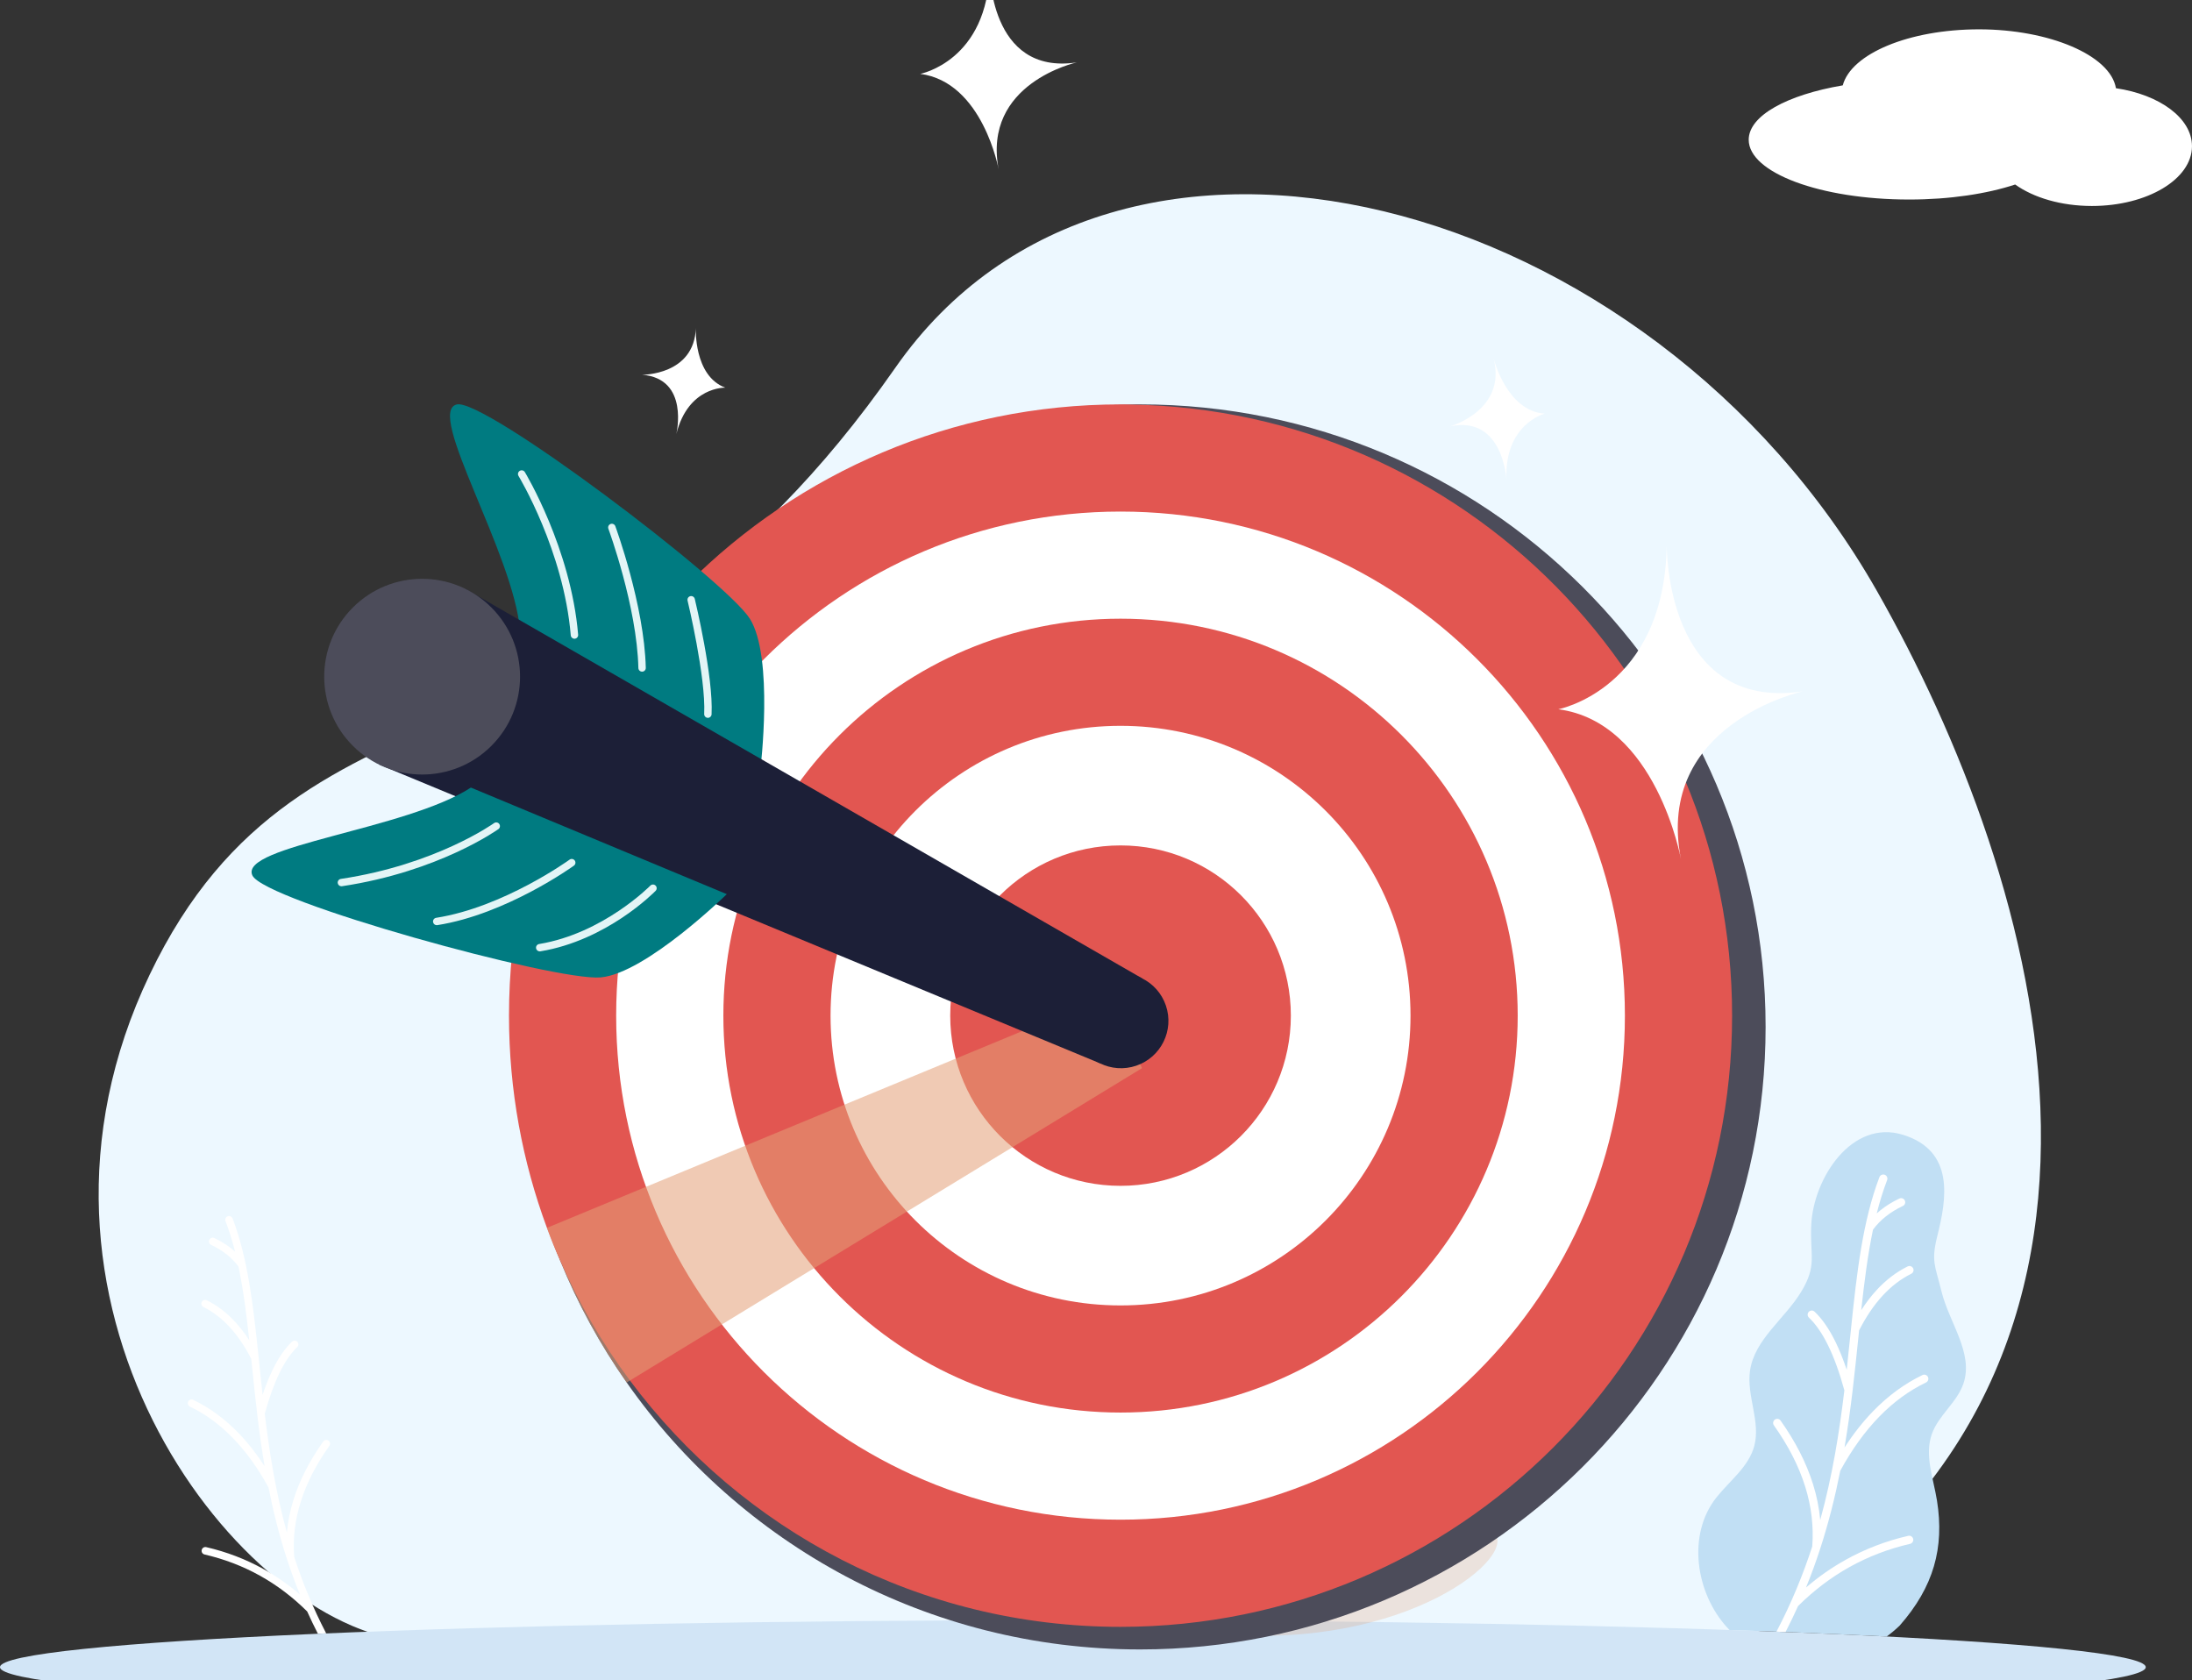 <svg xmlns="http://www.w3.org/2000/svg" width="711" height="545" viewBox="0 0 711 545" fill="none"><rect x="0" y="0" width="711" height="545" fill="#333333" stroke="none"/><path fill-rule="evenodd" clip-rule="evenodd" d="M347.83 528.71C429.96 528.71 505.545 529.938 565.535 532C712.325 447.999 661.497 284.267 608.786 191.657C535.432 62.768 362.104 16.437 290.412 119.276C193.097 258.863 99.22 210.154 48.531 316.168C-2.157 422.177 74.823 523.808 130.125 532C190.108 529.938 265.693 528.71 347.823 528.71H347.83Z" fill="#EDF8FF"></path><path fill-rule="evenodd" clip-rule="evenodd" d="M75.433 395.205C75.19 394.575 74.487 394.257 73.858 394.501C73.229 394.737 72.911 395.448 73.154 396.078C74.362 399.238 75.377 402.541 76.243 405.982C75.894 405.664 75.533 405.352 75.159 405.053C73.503 403.719 71.622 402.554 69.517 401.563C68.907 401.276 68.178 401.538 67.892 402.149C67.605 402.759 67.867 403.489 68.477 403.769C70.414 404.685 72.133 405.751 73.64 406.961C75.066 408.107 76.305 409.391 77.358 410.813C78.921 418.267 79.936 426.283 80.857 434.741C79.444 432.541 77.937 430.565 76.33 428.82C73.546 425.784 70.457 423.428 67.076 421.752C66.472 421.452 65.743 421.702 65.444 422.3C65.145 422.905 65.394 423.634 65.992 423.933C69.094 425.473 71.946 427.654 74.536 430.478C77.115 433.283 79.437 436.711 81.499 440.769L81.735 443.063C82.252 448.099 82.788 453.266 83.417 458.546C83.417 458.595 83.423 458.645 83.429 458.695C84.089 464.211 84.855 469.84 85.827 475.568C83.186 471.492 80.353 467.889 77.314 464.76C72.861 460.172 67.973 456.595 62.661 454.033C62.05 453.74 61.328 453.995 61.035 454.606C60.743 455.217 60.998 455.946 61.608 456.233C66.665 458.67 71.317 462.08 75.564 466.462C79.805 470.831 83.647 476.167 87.097 482.474C88.598 490.054 90.51 497.789 93.051 505.599L93.063 505.63C94.309 509.464 95.71 513.316 97.279 517.18C93.586 514.008 89.663 511.265 85.515 508.953C79.736 505.73 73.528 503.355 66.895 501.816C66.241 501.66 65.581 502.071 65.426 502.732C65.27 503.386 65.681 504.047 66.341 504.197C72.768 505.686 78.765 507.98 84.332 511.084C89.837 514.151 94.944 518.022 99.639 522.678C100.723 525.084 101.875 527.49 103.114 529.902L105.798 529.784C101.476 521.475 98.101 513.179 95.43 504.976C94.969 499.017 95.679 493.058 97.547 487.106C99.44 481.066 102.535 475.02 106.832 468.961C107.218 468.413 107.087 467.652 106.539 467.259C105.991 466.867 105.232 466.998 104.839 467.546C100.405 473.81 97.198 480.087 95.224 486.37C94.103 489.942 93.381 493.507 93.051 497.079C89.389 483.846 87.359 470.906 85.877 458.558C87.309 453.322 88.909 448.897 90.678 445.275C92.434 441.673 94.346 438.893 96.401 436.942C96.887 436.48 96.912 435.708 96.451 435.221C95.99 434.729 95.218 434.704 94.726 435.171C92.447 437.334 90.36 440.345 88.474 444.216C87.303 446.615 86.2 449.364 85.167 452.45C84.812 449.19 84.482 445.973 84.152 442.807L83.896 440.345C83.896 440.301 83.89 440.258 83.884 440.214C82.146 423.435 80.397 408.17 75.439 395.199L75.433 395.205Z" fill="white"></path><path fill-rule="evenodd" clip-rule="evenodd" d="M556.804 485.628C561.138 480.206 567.229 475.718 569.022 469.005C571.133 461.089 566.481 452.749 567.633 444.633C569.078 434.417 578.911 427.798 584.248 418.972C589.473 410.326 587.026 407.415 587.499 397.33C588.215 382.122 600.676 362.93 617.279 368.078C634.13 373.314 631.378 388.997 628.413 400.796C626.302 409.198 627.678 410.407 629.734 418.828C632.212 428.994 640.214 438.824 636.87 448.741C634.803 454.874 628.793 459.013 626.62 465.109C624.16 472.015 627.137 479.507 628.289 486.75C630.711 502.003 627.236 514.693 616.164 527.284C614.825 528.562 613.43 529.734 611.967 530.806C596.653 530.027 579.565 529.316 560.982 528.687C560.727 528.425 560.472 528.157 560.223 527.882C550.091 516.812 547.064 497.814 556.797 485.628H556.804Z" fill="#C1DFF4"></path><path fill-rule="evenodd" clip-rule="evenodd" d="M609.619 381.81C609.88 381.124 610.653 380.782 611.344 381.043C612.029 381.305 612.371 382.078 612.11 382.764C610.796 386.211 609.687 389.82 608.741 393.572C609.121 393.229 609.519 392.892 609.924 392.562C611.73 391.11 613.785 389.838 616.083 388.747C616.749 388.43 617.54 388.716 617.852 389.383C618.169 390.05 617.883 390.842 617.216 391.153C615.105 392.151 613.231 393.316 611.587 394.631C610.03 395.884 608.678 397.287 607.533 398.833C605.826 406.967 604.718 415.718 603.715 424.943C605.26 422.543 606.904 420.387 608.654 418.486C611.699 415.17 615.068 412.601 618.761 410.769C619.415 410.445 620.212 410.713 620.542 411.367C620.872 412.028 620.598 412.826 619.938 413.15C616.556 414.827 613.443 417.208 610.615 420.287C607.8 423.347 605.272 427.093 603.018 431.519L602.762 434.025C602.196 439.522 601.61 445.163 600.925 450.923C600.925 450.979 600.913 451.035 600.907 451.085C600.184 457.106 599.35 463.252 598.291 469.497C601.168 465.053 604.269 461.12 607.582 457.704C612.446 452.699 617.771 448.797 623.575 445.998C624.235 445.681 625.032 445.961 625.349 446.622C625.667 447.282 625.387 448.08 624.727 448.404C619.209 451.066 614.127 454.781 609.494 459.562C604.867 464.33 600.67 470.158 596.915 477.033C595.277 485.311 593.191 493.744 590.42 502.271L590.407 502.308C589.05 506.491 587.524 510.698 585.805 514.911C589.834 511.452 594.112 508.454 598.64 505.936C604.948 502.42 611.724 499.821 618.96 498.144C619.676 497.976 620.392 498.425 620.56 499.142C620.729 499.859 620.28 500.575 619.564 500.744C612.552 502.37 606.007 504.876 599.929 508.261C593.919 511.614 588.352 515.834 583.227 520.92C581.963 523.725 580.611 526.53 579.16 529.341L576.215 529.229C581.072 519.973 584.84 510.735 587.823 501.604C588.321 495.103 587.549 488.602 585.512 482.107C583.445 475.518 580.07 468.917 575.38 462.31C574.957 461.706 575.1 460.877 575.698 460.453C576.296 460.029 577.13 460.166 577.554 460.771C582.392 467.602 585.892 474.452 588.047 481.309C589.274 485.205 590.058 489.1 590.413 492.996C594.405 478.554 596.622 464.436 598.241 450.96C596.678 445.25 594.934 440.42 593.004 436.468C591.086 432.535 589 429.499 586.752 427.374C586.216 426.869 586.191 426.028 586.696 425.492C587.2 424.962 588.041 424.937 588.576 425.435C591.067 427.798 593.34 431.083 595.395 435.302C596.678 437.927 597.88 440.925 599.001 444.291C599.393 440.731 599.755 437.222 600.11 433.769L600.39 431.083C600.39 431.033 600.396 430.983 600.402 430.933C602.295 412.626 604.213 395.965 609.613 381.81H609.619Z" fill="white"></path><path fill-rule="evenodd" clip-rule="evenodd" d="M208.477 259.155C208.477 263.942 212.201 266.872 214.698 268.711C220.128 272.712 227.483 271.247 232.477 270.288C239.776 268.891 255.594 260.402 262.251 259.149C272.041 257.31 208.477 243.934 208.477 259.149V259.155Z" fill="white"></path><path fill-rule="evenodd" clip-rule="evenodd" d="M347.997 525.495C540.195 525.495 696 532.327 696 540.748C696 549.169 540.195 556 347.997 556C155.799 556 0 549.175 0 540.748C0 532.32 155.805 525.495 347.997 525.495Z" fill="#D2E5F6"></path><g style="mix-blend-mode:multiply" opacity="0.25"><path d="M345.658 526.918C344.944 525.602 289.204 515.52 299.851 513.243C339.43 504.787 470.063 493.032 481.83 495.829C497.51 499.555 464.524 531.781 406.272 530.534C348.02 529.288 345.658 526.918 345.658 526.918Z" fill="#E39F76"></path></g><path d="M572.694 333.084C572.694 444.599 481.852 534.996 369.808 534.996C300.843 534.996 239.907 500.762 203.271 448.418C194.664 436.165 187.406 422.904 181.708 408.876C180.24 405.344 178.896 401.764 177.671 398.139C170.677 377.721 166.9 355.832 166.9 333.084C166.9 222.648 256.01 132.899 366.587 131.217C367.671 131.168 368.728 131.168 369.808 131.168C481.852 131.168 572.694 221.569 572.694 333.08V333.084Z" fill="#4C4C5A"></path><path d="M561.827 329.411C561.827 438.909 473.003 527.671 363.462 527.671C298.295 527.671 240.458 496.274 204.329 447.77C195.36 435.782 187.767 422.737 181.707 408.876C180.147 405.393 178.728 401.839 177.406 398.258C169.452 376.805 165.097 353.621 165.097 329.407C165.097 219.935 253.895 131.168 363.462 131.168C364.493 131.168 365.551 131.168 366.587 131.217C474.686 132.873 561.827 220.966 561.827 329.407V329.411Z" fill="#E25651"></path><path d="M363.458 492.913C453.81 492.913 527.055 419.715 527.055 329.42C527.055 239.125 453.81 165.927 363.458 165.927C273.105 165.927 199.86 239.125 199.86 329.42C199.86 419.715 273.105 492.913 363.458 492.913Z" fill="white"></path><path d="M363.458 458.164C434.606 458.164 492.284 400.523 492.284 329.42C492.284 258.317 434.606 200.676 363.458 200.676C292.309 200.676 234.631 258.317 234.631 329.42C234.631 400.523 292.309 458.164 363.458 458.164Z" fill="#E25651"></path><path d="M363.458 423.419C415.405 423.419 457.517 381.334 457.517 329.42C457.517 277.506 415.405 235.421 363.458 235.421C311.51 235.421 269.398 277.506 269.398 329.42C269.398 381.334 311.51 423.419 363.458 423.419Z" fill="white"></path><path d="M363.458 384.627C393.967 384.627 418.7 359.91 418.7 329.42C418.7 298.93 393.967 274.213 363.458 274.213C332.948 274.213 308.216 298.93 308.216 329.42C308.216 359.91 332.948 384.627 363.458 384.627Z" fill="#E25651"></path><path d="M148.197 131.177C137.862 133.463 166.781 179.835 168.698 204.723L246.649 249.519C246.649 249.519 251.074 213.109 243.216 200.671C235.359 188.234 157.227 129.178 148.197 131.173V131.177Z" fill="#007B81"></path><g style="mix-blend-mode:multiply" opacity="0.55"><path d="M370.412 346.464L328.391 372.097L294.162 392.973L264.066 411.325L234.138 429.585L204.329 447.77L203.271 448.417C194.664 436.165 187.406 422.904 181.708 408.876C180.147 405.393 178.728 401.838 177.406 398.258L177.671 398.139L209.547 384.948L241.736 371.617L273.947 358.285L310.005 343.368L360.39 322.514L370.416 346.464H370.412Z" fill="#E39F76"></path></g><path d="M368.553 345.661C376.601 342.928 380.907 334.193 378.172 326.151C375.438 318.108 366.697 313.805 358.65 316.538C350.602 319.271 346.296 328.006 349.031 336.048C351.766 344.09 360.506 348.394 368.553 345.661Z" fill="#1C1F37"></path><path d="M370.403 317.295L150.964 191.004L122.887 247.955L356.798 344.888L370.403 317.295Z" fill="#1C1F37"></path><path d="M159.382 241.925C171.785 229.529 171.785 209.431 159.382 197.036C146.978 184.64 126.868 184.64 114.464 197.036C102.061 209.431 102.061 229.529 114.464 241.925C126.868 254.32 146.978 254.32 159.382 241.925Z" fill="#4C4C5A"></path><path d="M81.862 283.942C77.389 274.354 131.811 269.078 152.74 255.451L235.742 290.02C235.742 290.02 209.52 315.683 194.862 317.018C180.205 318.352 85.771 292.314 81.862 283.942Z" fill="#007B81"></path><path d="M186.326 207.172C185.709 207.172 185.18 206.696 185.132 206.071C182.849 178.672 168.337 154.612 168.187 154.374C167.843 153.806 168.019 153.071 168.588 152.723C169.156 152.379 169.897 152.555 170.24 153.123C170.39 153.37 185.194 177.915 187.525 205.873C187.578 206.533 187.089 207.115 186.427 207.168C186.392 207.168 186.361 207.168 186.326 207.168V207.172Z" fill="#E3F5F6"></path><path d="M208.269 217.852C207.616 217.852 207.083 217.333 207.065 216.681C206.607 196.738 197.427 171.745 197.335 171.498C197.106 170.877 197.423 170.185 198.044 169.956C198.666 169.727 199.358 170.044 199.587 170.665C199.679 170.921 209 196.289 209.467 216.628C209.481 217.293 208.956 217.839 208.295 217.857C208.286 217.857 208.277 217.857 208.269 217.857V217.852Z" fill="#E3F5F6"></path><path d="M229.612 232.831C229.612 232.831 229.572 232.831 229.554 232.831C228.893 232.8 228.378 232.236 228.413 231.571C228.99 219.698 223.085 195.065 223.023 194.818C222.869 194.175 223.266 193.523 223.909 193.369C224.552 193.215 225.205 193.611 225.359 194.254C225.606 195.281 231.405 219.473 230.81 231.69C230.78 232.333 230.246 232.835 229.612 232.835V232.831Z" fill="#E3F5F6"></path><path d="M110.737 287.461C110.151 287.461 109.639 287.034 109.551 286.439C109.454 285.783 109.904 285.171 110.56 285.074C141.414 280.436 160.069 267.109 160.254 266.977C160.792 266.589 161.541 266.708 161.933 267.241C162.321 267.778 162.206 268.527 161.669 268.919C161.479 269.056 142.388 282.722 110.917 287.448C110.856 287.457 110.798 287.461 110.737 287.461Z" fill="#E3F5F6"></path><path d="M175.066 308.583C174.489 308.583 173.977 308.165 173.881 307.579C173.77 306.923 174.215 306.307 174.872 306.196C195.616 302.774 210.789 287.412 210.939 287.258C211.402 286.783 212.164 286.774 212.64 287.236C213.116 287.699 213.125 288.461 212.662 288.936C212.023 289.593 196.784 305.02 175.264 308.57C175.198 308.579 175.132 308.588 175.066 308.588V308.583Z" fill="#E3F5F6"></path><path d="M141.656 300.083C141.075 300.083 140.563 299.661 140.471 299.07C140.37 298.414 140.815 297.802 141.471 297.696C163.343 294.257 184.528 278.987 184.739 278.833C185.277 278.441 186.026 278.56 186.419 279.097C186.811 279.635 186.692 280.383 186.154 280.775C185.938 280.934 164.286 296.542 141.846 300.07C141.784 300.079 141.718 300.083 141.656 300.083Z" fill="#E3F5F6"></path><path d="M584.734 224.243C584.734 224.243 536.671 234.751 545.225 278.639C545.225 278.639 537.218 234.236 505.456 230.048C505.456 230.048 539.791 223.481 540.624 176.968C540.624 176.968 540.087 230.928 584.734 224.243Z" fill="white"></path><path d="M470.398 138.281C470.398 138.281 488.815 133.071 484.466 116.234C484.466 116.234 488.617 133.287 501.049 134.172C501.049 134.172 487.872 137.528 488.639 155.607C488.639 155.607 487.581 134.643 470.403 138.286L470.398 138.281Z" fill="white"></path><path d="M349.232 20.248C349.232 20.248 318.475 26.973 323.949 55.055C323.949 55.055 318.828 26.643 298.498 23.961C298.498 23.961 320.471 19.759 321.005 -10.004C321.005 -10.004 320.661 24.525 349.232 20.244V20.248Z" fill="white"></path><path d="M208.269 121.554C208.269 121.554 225.174 121.752 225.707 106.399C225.707 106.399 224.949 121.884 235.257 125.742C235.257 125.742 223.252 125.284 219.37 140.792C219.37 140.792 223.728 122.77 208.264 121.554H208.269Z" fill="white"></path><path d="M597.722 27.687C600.428 17.447 619.171 9.515 641.929 9.515C664.687 9.515 684.549 17.931 686.329 28.612C700.485 30.699 710.996 38.314 710.996 47.418C710.996 58.129 696.466 66.81 678.542 66.81C668.538 66.81 659.596 64.101 653.642 59.846C644.467 62.872 632.445 64.718 619.237 64.718C590.503 64.718 567.212 56.037 567.212 45.33C567.212 37.482 579.737 30.743 597.717 27.687H597.722Z" fill="white"></path></svg>